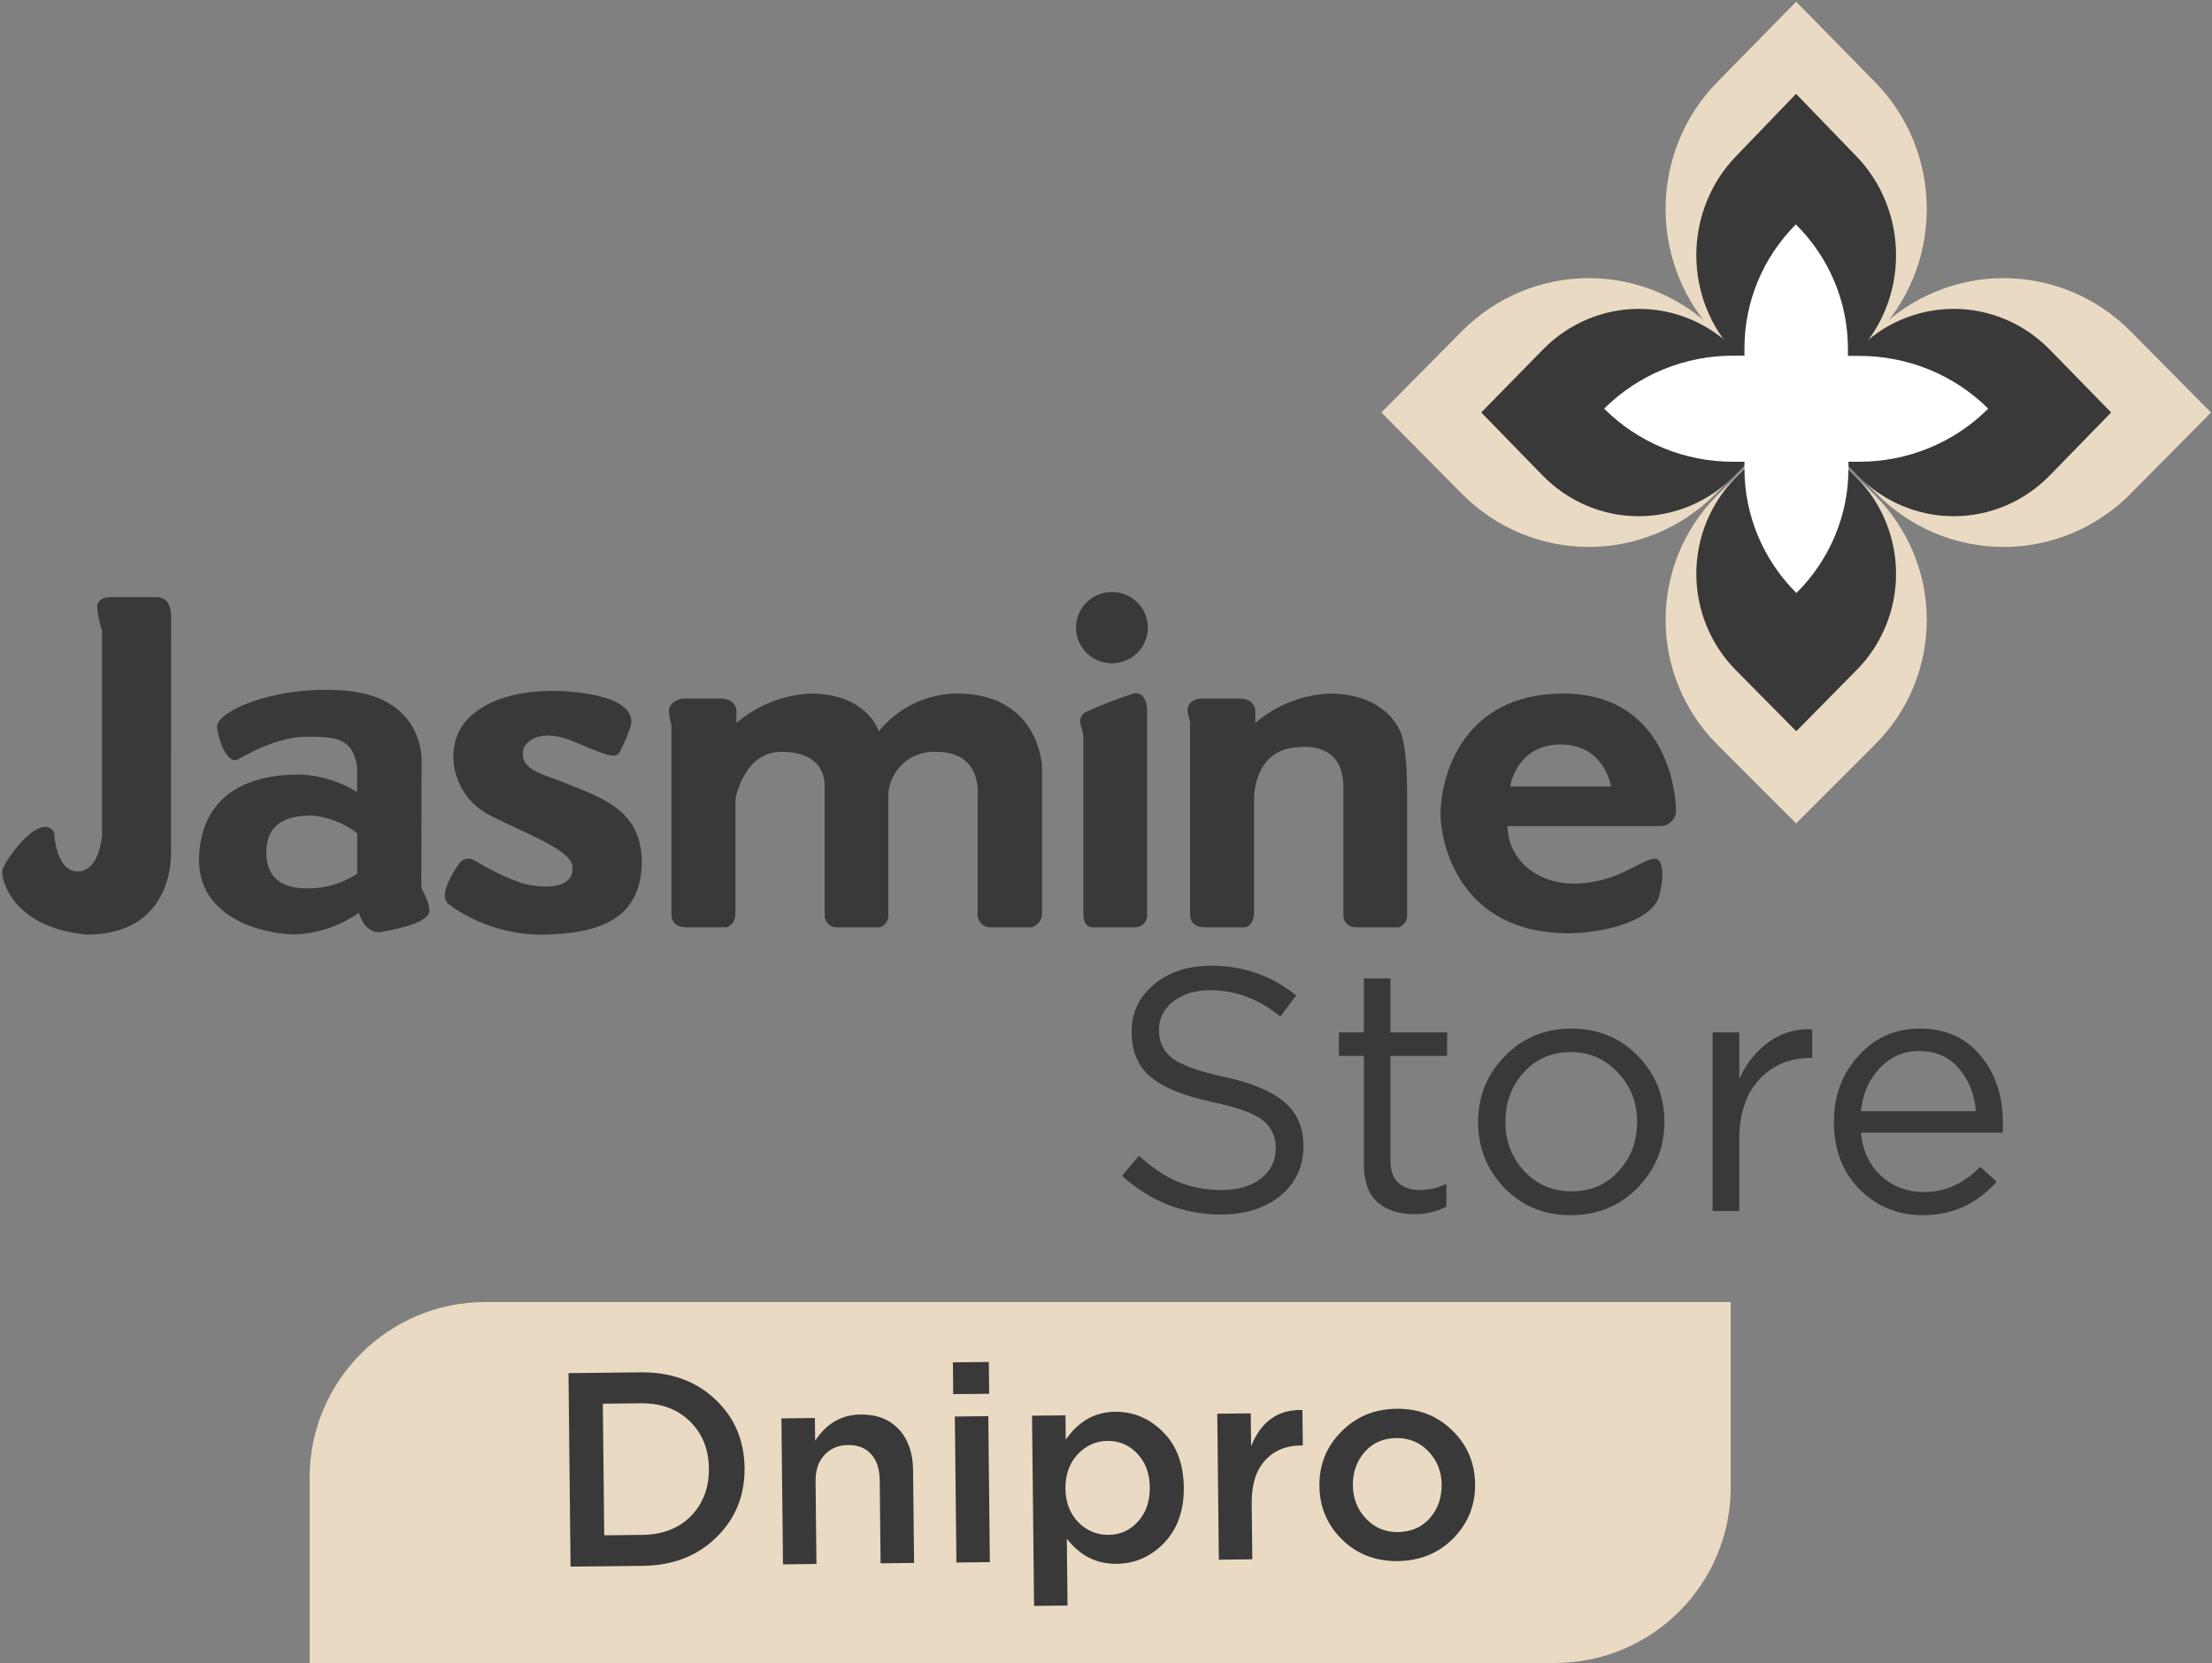 <svg width="629" height="473" viewBox="0 0 629 473" fill="none" xmlns="http://www.w3.org/2000/svg">
<rect x="0" y="0" width="629" height="473" fill="#808080" stroke="none"/>
<path d="M88.039 420.335C88.039 392.721 110.425 370.335 138.039 370.335L492.145 370.335L492.145 423C492.145 450.614 469.759 473 442.145 473L88.039 473L88.039 420.335Z" fill="#EADAC3"/>
<path d="M162.242 445.596L161.653 390.554L182.176 390.334C190.773 390.242 197.826 392.788 203.334 397.972C208.841 403.103 211.637 409.626 211.722 417.542C211.806 425.405 209.124 431.987 203.676 437.289C198.28 442.589 191.31 445.285 182.765 445.377L162.242 445.596ZM171.82 436.686L182.671 436.57C188.385 436.509 192.98 434.729 196.455 431.232C199.929 427.682 201.637 423.155 201.578 417.651C201.52 412.199 199.716 407.736 196.166 404.261C192.616 400.786 187.984 399.08 182.27 399.141L171.419 399.257L171.82 436.686Z" fill="#393939"/>
<path d="M222.65 444.95L222.205 403.432L231.72 403.33L231.789 409.778C235.039 404.867 239.338 402.383 244.685 402.326C249.298 402.277 252.931 403.679 255.582 406.535C258.234 409.39 259.586 413.255 259.639 418.13L259.922 444.551L250.407 444.652L250.154 421.063C250.12 417.813 249.307 415.331 247.716 413.618C246.176 411.852 243.991 410.984 241.16 411.014C238.382 411.044 236.138 411.985 234.427 413.839C232.717 415.692 231.879 418.218 231.913 421.415L232.164 444.848L222.65 444.95Z" fill="#393939"/>
<path d="M271.056 396.539L270.959 387.496L281.181 387.387L281.278 396.429L271.056 396.539ZM271.962 444.422L271.517 402.904L281.032 402.802L281.476 444.32L271.962 444.422Z" fill="#393939"/>
<path d="M294.045 456.768L293.466 402.669L302.98 402.567L303.054 409.486C306.668 404.257 311.332 401.612 317.046 401.551C322.288 401.495 326.844 403.412 330.713 407.303C334.581 411.141 336.551 416.389 336.622 423.047C336.692 429.599 334.835 434.862 331.05 438.835C327.265 442.755 322.752 444.743 317.509 444.799C311.795 444.86 307.078 442.473 303.356 437.637L303.56 456.666L294.045 456.768ZM315.219 436.566C318.574 436.53 321.366 435.268 323.593 432.78C325.874 430.292 326.992 427.029 326.949 422.993C326.907 419.061 325.719 415.876 323.386 413.437C321.053 410.998 318.236 409.796 314.933 409.831C311.63 409.867 308.787 411.155 306.403 413.697C304.07 416.239 302.925 419.475 302.968 423.407C303.009 427.286 304.223 430.471 306.609 432.962C309.047 435.4 311.917 436.602 315.219 436.566Z" fill="#393939"/>
<path d="M346.588 443.623L346.143 402.105L355.658 402.003L355.758 411.36C358.618 404.252 363.483 400.818 370.354 401.059L370.462 411.124L369.911 411.13C365.613 411.176 362.194 412.628 359.656 415.486C357.117 418.292 355.876 422.369 355.933 427.716L356.102 443.521L346.588 443.623Z" fill="#393939"/>
<path d="M397.434 444.022C391.144 444.089 385.879 442.048 381.641 437.9C377.402 433.751 375.25 428.662 375.186 422.634C375.121 416.605 377.19 411.471 381.391 407.232C385.592 402.941 390.837 400.761 397.128 400.694C403.418 400.626 408.683 402.667 412.922 406.816C417.213 410.964 419.391 416.079 419.456 422.16C419.52 428.136 417.452 433.27 413.251 437.561C409.05 441.8 403.777 443.954 397.434 444.022ZM397.503 435.764C401.278 435.723 404.304 434.407 406.583 431.813C408.862 429.22 409.982 426.036 409.941 422.262C409.902 418.54 408.662 415.407 406.223 412.864C403.784 410.269 400.729 408.991 397.06 409.03C393.338 409.07 390.337 410.387 388.058 412.98C385.779 415.574 384.66 418.757 384.7 422.532C384.74 426.201 385.979 429.334 388.419 431.929C390.858 434.524 393.886 435.803 397.503 435.764Z" fill="#393939"/>
<path d="M347.15 345.446C336.599 345.446 327.228 341.776 319.037 334.437L323.854 328.736C327.523 332.078 331.193 334.535 334.863 336.108C338.598 337.681 342.792 338.467 347.445 338.467C352.032 338.467 355.734 337.386 358.552 335.223C361.37 332.995 362.779 330.112 362.779 326.573C362.779 323.231 361.534 320.577 359.044 318.611C356.553 316.645 351.835 314.941 344.889 313.5C336.698 311.73 330.8 309.339 327.196 306.324C323.591 303.31 321.789 299.018 321.789 293.447C321.789 288.008 323.919 283.519 328.179 279.981C332.438 276.442 337.844 274.673 344.398 274.673C353.506 274.673 361.567 277.491 368.578 283.126L364.057 289.122C357.962 284.142 351.344 281.652 344.201 281.652C339.81 281.652 336.272 282.733 333.585 284.896C330.898 286.993 329.555 289.679 329.555 292.956C329.555 296.364 330.833 299.05 333.388 301.016C336.01 302.982 340.957 304.751 348.231 306.324C356.029 308.028 361.698 310.42 365.236 313.5C368.84 316.514 370.643 320.675 370.643 325.983C370.643 331.816 368.447 336.534 364.057 340.138C359.666 343.677 354.031 345.446 347.15 345.446Z" fill="#393939"/>
<path d="M402.161 345.348C397.77 345.348 394.265 344.201 391.643 341.907C389.088 339.548 387.81 335.911 387.81 330.997V300.328H380.732V293.644H387.81V278.31H395.379V293.644H411.499V300.328H395.379V330.014C395.379 335.649 398.229 338.467 403.93 338.467C406.421 338.467 408.878 337.877 411.303 336.698V343.185C408.55 344.627 405.503 345.348 402.161 345.348Z" fill="#393939"/>
<path d="M465.626 337.877C460.514 343.054 454.191 345.643 446.655 345.643C439.119 345.643 432.828 343.054 427.782 337.877C422.801 332.7 420.311 326.442 420.311 319.103C420.311 311.829 422.834 305.603 427.88 300.426C432.991 295.184 439.315 292.563 446.851 292.563C454.387 292.563 460.678 295.151 465.724 300.328C470.77 305.505 473.293 311.763 473.293 319.103C473.293 326.377 470.737 332.635 465.626 337.877ZM446.851 338.86C452.29 338.86 456.746 336.96 460.219 333.159C463.758 329.358 465.527 324.673 465.527 319.103C465.527 313.598 463.693 308.913 460.023 305.046C456.419 301.18 451.963 299.247 446.655 299.247C441.216 299.247 436.759 301.18 433.286 305.046C429.813 308.847 428.077 313.533 428.077 319.103C428.077 324.607 429.879 329.293 433.483 333.159C437.087 336.96 441.543 338.86 446.851 338.86Z" fill="#393939"/>
<path d="M487.004 344.463V293.644H494.572V306.914C496.538 302.523 499.323 299.018 502.928 296.396C506.532 293.775 510.66 292.563 515.313 292.759V300.918H514.723C508.891 300.918 504.074 302.949 500.274 307.012C496.473 311.075 494.572 316.809 494.572 324.214V344.463H487.004Z" fill="#393939"/>
<path d="M529.154 322.15C529.678 327.327 531.612 331.455 534.954 334.535C538.361 337.55 542.391 339.057 547.044 339.057C553.138 339.057 558.479 336.665 563.066 331.881L567.785 336.108C562.083 342.464 555.104 345.643 546.847 345.643C539.705 345.643 533.676 343.185 528.761 338.27C523.912 333.29 521.487 326.901 521.487 319.103C521.487 311.698 523.813 305.44 528.466 300.328C533.119 295.151 538.918 292.563 545.865 292.563C553.138 292.563 558.905 295.118 563.165 300.23C567.424 305.341 569.554 311.763 569.554 319.496C569.554 320.479 569.521 321.363 569.456 322.15H529.154ZM529.154 316.056H561.887C561.428 311.141 559.79 307.078 556.972 303.867C554.22 300.59 550.452 298.952 545.668 298.952C541.343 298.952 537.64 300.557 534.56 303.768C531.481 306.98 529.678 311.075 529.154 316.056Z" fill="#393939"/>
<path fill-rule="evenodd" clip-rule="evenodd" d="M48.666 175.532C48.666 169.784 45.108 169.868 45.108 169.868H31.297C28.539 169.868 27.634 171.352 27.634 172.522C27.809 174.89 28.276 177.227 29.023 179.482V237.422C29.023 237.422 28.413 247.873 22.076 247.873C15.739 247.873 15.402 236.711 15.402 236.711C11.191 230.273 0.328 246.096 0.665 247.831C0.286 248.729 2.286 263.695 24.687 265.827C49.95 265.827 48.624 242.271 48.624 242.271L48.666 175.532Z" fill="#393939"/>
<path fill-rule="evenodd" clip-rule="evenodd" d="M158.438 221.829C154.228 220.157 147.217 218.673 148.943 212.758C150.375 209.581 155.259 207.763 162.523 210.668C169.786 213.573 174.818 216.353 176.123 214.075C176.123 214.075 179.534 207.533 179.513 205.275C179.491 203.018 178.228 199.005 166.27 197.207C154.312 195.41 140.438 196.831 133.09 204.418C125.742 212.006 128.248 226.302 139.406 231.967C150.564 237.631 163.428 242.041 162.775 247.183C162.775 247.183 163.617 254.54 148.901 251.363C144.496 249.857 140.262 247.895 136.269 245.511C135.259 244.905 132.48 242.606 130.185 246.138C127.89 249.67 124.795 255.084 127.616 257.216C135.611 263.071 145.349 266.103 155.28 265.827C170.018 265.451 182.502 261.647 182.502 244.926C182.355 229.5 169.575 226.407 158.438 221.829Z" fill="#393939"/>
<path fill-rule="evenodd" clip-rule="evenodd" d="M272 197.249C267.744 197.318 263.557 198.319 259.735 200.18C255.914 202.04 252.554 204.715 249.894 208.013C249.894 208.013 246.651 197.27 230.461 197.27C222.699 197.637 215.285 200.581 209.408 205.631V201.952C209.408 201.952 209.156 198.691 204.966 198.691H193.829C193.829 198.691 190.039 199.548 190.208 202.454C190.32 203.687 190.559 204.906 190.923 206.09V259.933C190.923 259.933 190.544 263.758 195.134 263.758H206.44C206.44 263.758 209.134 263.549 209.134 259.452C209.134 255.355 209.134 228.999 209.134 227.431C209.134 226.699 211.766 213.866 222.061 213.866C222.061 213.866 234.504 212.925 234.504 223.731V260.539C234.523 260.981 234.629 261.415 234.817 261.816C235.005 262.217 235.271 262.578 235.6 262.877C235.928 263.176 236.313 263.407 236.732 263.559C237.151 263.71 237.595 263.778 238.041 263.758H250.273C251.034 263.474 251.678 262.945 252.101 262.256C252.525 261.566 252.704 260.756 252.61 259.954V225.675C252.873 222.291 254.477 219.148 257.069 216.935C259.662 214.721 263.032 213.618 266.442 213.866C279.579 213.866 278 226.553 278 226.553V259.389C277.897 259.953 277.927 260.533 278.086 261.083C278.246 261.633 278.532 262.139 278.921 262.562C279.31 262.985 279.792 263.313 280.33 263.52C280.868 263.728 281.446 263.809 282.021 263.758H293.474C294.387 263.449 295.165 262.838 295.678 262.028C296.192 261.217 296.409 260.256 296.295 259.306V217.983C296.295 217.983 295.685 197.249 272 197.249Z" fill="#393939"/>
<path fill-rule="evenodd" clip-rule="evenodd" d="M378.003 197.27C370.241 197.643 362.829 200.587 356.949 205.63V201.951C356.949 201.951 356.718 198.691 352.507 198.691H341.307C341.307 198.691 337.665 198.879 337.686 202.202C337.861 203.288 338.1 204.363 338.401 205.421V259.933C338.401 259.933 338.044 263.758 342.612 263.758H353.918C353.918 263.758 356.613 263.549 356.613 259.452V227.41C356.613 227.807 355.939 212.486 370.087 212.486C370.087 212.486 382.003 210.897 382.003 223.794V260.539C382.022 260.983 382.129 261.418 382.318 261.821C382.508 262.223 382.776 262.585 383.106 262.884C383.437 263.183 383.824 263.415 384.246 263.564C384.667 263.714 385.114 263.78 385.561 263.758H397.793C398.554 263.474 399.198 262.945 399.621 262.255C400.045 261.566 400.224 260.756 400.13 259.953V225.675C400.13 210.688 398.024 207.762 398.024 207.762C398.024 207.762 394.15 197.27 378.003 197.27Z" fill="#393939"/>
<path fill-rule="evenodd" clip-rule="evenodd" d="M326.191 201.199C326.191 201.199 325.749 196.434 322.233 197.27C317.795 198.727 313.438 200.415 309.18 202.328C308.431 202.572 307.81 203.1 307.451 203.797C307.092 204.494 307.025 205.303 307.264 206.048C307.58 207.177 307.685 207.449 308.064 209.163V259.891C308.064 264.197 310.927 263.758 310.927 263.758H322.654C323.153 263.77 323.649 263.676 324.108 263.481C324.567 263.287 324.979 262.996 325.315 262.629C325.65 262.262 325.902 261.827 326.054 261.355C326.205 260.882 326.252 260.383 326.191 259.891V201.199Z" fill="#393939"/>
<path fill-rule="evenodd" clip-rule="evenodd" d="M476.574 230.21C476.574 225.487 473.774 197.27 444.552 197.27C415.33 197.27 409.625 221.578 409.625 231.59C409.625 239.428 414.762 265.451 445.984 265.451C453.268 265.451 467.585 263.214 471.437 255.961C472.595 252.972 474.09 243.797 470.174 244.277C466.258 244.758 459.374 251.321 447.626 251.321C435.878 251.321 428.678 243.378 428.678 234.976H472.069C472.687 234.98 473.3 234.858 473.868 234.616C474.436 234.374 474.948 234.018 475.371 233.571C475.794 233.123 476.119 232.594 476.326 232.016C476.534 231.437 476.618 230.823 476.574 230.21ZM429.415 223.71C429.415 223.71 431.163 211.754 443.752 211.754C456.342 211.754 458.111 223.71 458.111 223.71H429.415Z" fill="#393939"/>
<path fill-rule="evenodd" clip-rule="evenodd" d="M119.89 216.666C119.89 216.666 121.09 197.667 96.731 196.329C76.626 195.2 61.109 202.788 61.72 206.926C62.394 211.922 65.025 217.377 67.636 215.997L70.141 214.681C70.141 214.681 78.942 209.539 87.215 209.539C95.489 209.539 100.226 209.852 101.553 218.067C101.553 219.572 101.553 225.299 101.553 225.299C96.64 222.227 90.996 220.504 85.194 220.303C76.331 220.303 58.351 222.226 56.667 242.417C54.983 262.608 77.952 266.119 84.879 265.743C91.046 265.273 96.972 263.165 102.037 259.64C102.037 259.64 103.763 265.91 108.5 265.054C113.237 264.197 122.438 262.378 122.101 258.783C121.764 255.188 119.827 253.537 119.806 251.969L119.89 216.666ZM101.574 248.499C97.341 251.323 92.335 252.783 87.237 252.68C78.352 252.68 75.741 248.06 75.741 242.396C75.741 235.248 80.057 231.945 88.668 231.945C93.374 232.366 97.856 234.13 101.574 237.024V248.499Z" fill="#393939"/>
<path fill-rule="evenodd" clip-rule="evenodd" d="M316.211 168.384C314.191 168.38 312.215 168.971 310.533 170.082C308.851 171.193 307.539 172.775 306.763 174.627C305.987 176.479 305.782 178.518 306.173 180.486C306.565 182.454 307.536 184.262 308.963 185.682C310.39 187.102 312.209 188.069 314.191 188.462C316.172 188.855 318.226 188.655 320.093 187.889C321.96 187.122 323.556 185.823 324.679 184.155C325.802 182.488 326.401 180.527 326.401 178.521C326.404 177.191 326.142 175.873 325.632 174.643C325.121 173.414 324.371 172.296 323.424 171.354C322.478 170.413 321.353 169.666 320.116 169.156C318.878 168.646 317.551 168.384 316.211 168.384V168.384Z" fill="#393939"/>
<path fill-rule="evenodd" clip-rule="evenodd" d="M510.761 117.332L533.688 140.49C543.251 150.143 556.218 155.566 569.738 155.566C583.258 155.566 596.225 150.143 605.789 140.49L628.716 117.332L605.789 94.173C596.22 84.529 583.255 79.113 569.738 79.113C556.221 79.113 543.256 84.529 533.688 94.173L510.761 117.332Z" fill="#EADAC3"/>
<path fill-rule="evenodd" clip-rule="evenodd" d="M510.761 117.324L487.826 94.168C478.261 84.528 465.299 79.113 451.783 79.113C438.268 79.113 425.305 84.528 415.74 94.168L392.806 117.324L415.74 140.479C420.472 145.262 426.09 149.056 432.275 151.645C438.459 154.233 445.088 155.566 451.783 155.566C458.478 155.566 465.108 154.233 471.292 151.645C477.477 149.056 483.095 145.262 487.826 140.479L510.761 117.324Z" fill="#EADAC3"/>
<path fill-rule="evenodd" clip-rule="evenodd" d="M510.753 118.432L488.264 95.497C478.892 85.937 473.627 72.972 473.627 59.454C473.627 45.936 478.892 32.971 488.264 23.411L510.753 0.477L533.243 23.411C537.888 28.142 541.573 33.761 544.087 39.945C546.601 46.13 547.895 52.759 547.895 59.454C547.895 66.149 546.601 72.778 544.087 78.963C541.573 85.147 537.888 90.766 533.243 95.497L510.753 118.432Z" fill="#EADAC3"/>
<path fill-rule="evenodd" clip-rule="evenodd" d="M510.747 118.432L533.24 140.971C537.886 145.613 541.572 151.126 544.086 157.194C546.601 163.262 547.895 169.767 547.895 176.335C547.895 182.904 546.601 189.409 544.086 195.477C541.572 201.545 537.886 207.058 533.24 211.7L510.747 234.203L488.254 211.7C478.888 202.309 473.627 189.584 473.627 176.317C473.627 163.05 478.888 150.325 488.254 140.935L510.747 118.432Z" fill="#EADAC3"/>
<path fill-rule="evenodd" clip-rule="evenodd" d="M510.761 117.321L528.215 135.202C535.467 142.647 545.303 146.829 555.559 146.829C565.814 146.829 575.65 142.647 582.902 135.202L600.319 117.321L582.902 99.478C575.65 92.033 565.814 87.851 555.559 87.851C545.303 87.851 535.467 92.033 528.215 99.478L510.761 117.321Z" fill="#393939"/>
<path fill-rule="evenodd" clip-rule="evenodd" d="M510.761 117.321L493.38 99.478C486.128 92.033 476.292 87.851 466.037 87.851C455.781 87.851 445.946 92.033 438.693 99.478L421.202 117.321L438.619 135.202C445.872 142.647 455.707 146.829 465.963 146.829C476.219 146.829 486.054 142.647 493.307 135.202L510.761 117.321Z" fill="#393939"/>
<path fill-rule="evenodd" clip-rule="evenodd" d="M510.724 118.432L493.553 100.613C486.389 93.178 482.364 83.094 482.364 72.579C482.364 62.065 486.389 51.981 493.553 44.546L510.724 26.689L527.969 44.546C535.133 51.981 539.158 62.065 539.158 72.579C539.158 83.094 535.133 93.178 527.969 100.613L510.724 118.432Z" fill="#393939"/>
<path fill-rule="evenodd" clip-rule="evenodd" d="M510.743 118.432L527.961 135.856C535.13 143.111 539.158 152.951 539.158 163.211C539.158 173.471 535.13 183.311 527.961 190.566L510.779 207.99L493.56 190.566C486.392 183.311 482.364 173.471 482.364 163.211C482.364 152.951 486.392 143.111 493.56 135.856L510.743 118.432Z" fill="#393939"/>
<path fill-rule="evenodd" clip-rule="evenodd" d="M528.638 101.235H525.473V99.203C525.49 85.957 520.168 73.241 510.667 63.823C501.245 73.278 495.995 85.986 496.049 99.203V101.161H492.885C486.047 101.148 479.276 102.475 472.968 105.062C466.66 107.65 460.943 111.446 456.152 116.229C460.936 121.023 466.651 124.83 472.96 127.424C479.269 130.018 486.043 131.348 492.885 131.334H496.049V133.254C496.037 146.503 501.342 159.225 510.818 168.672C520.321 159.24 525.642 146.512 525.624 133.254V131.334H528.638C535.479 131.348 542.254 130.018 548.563 127.424C554.871 124.83 560.586 121.023 565.37 116.229C560.573 111.46 554.853 107.677 548.546 105.102C542.238 102.528 535.47 101.213 528.638 101.235V101.235Z" fill="white"/>
</svg>
